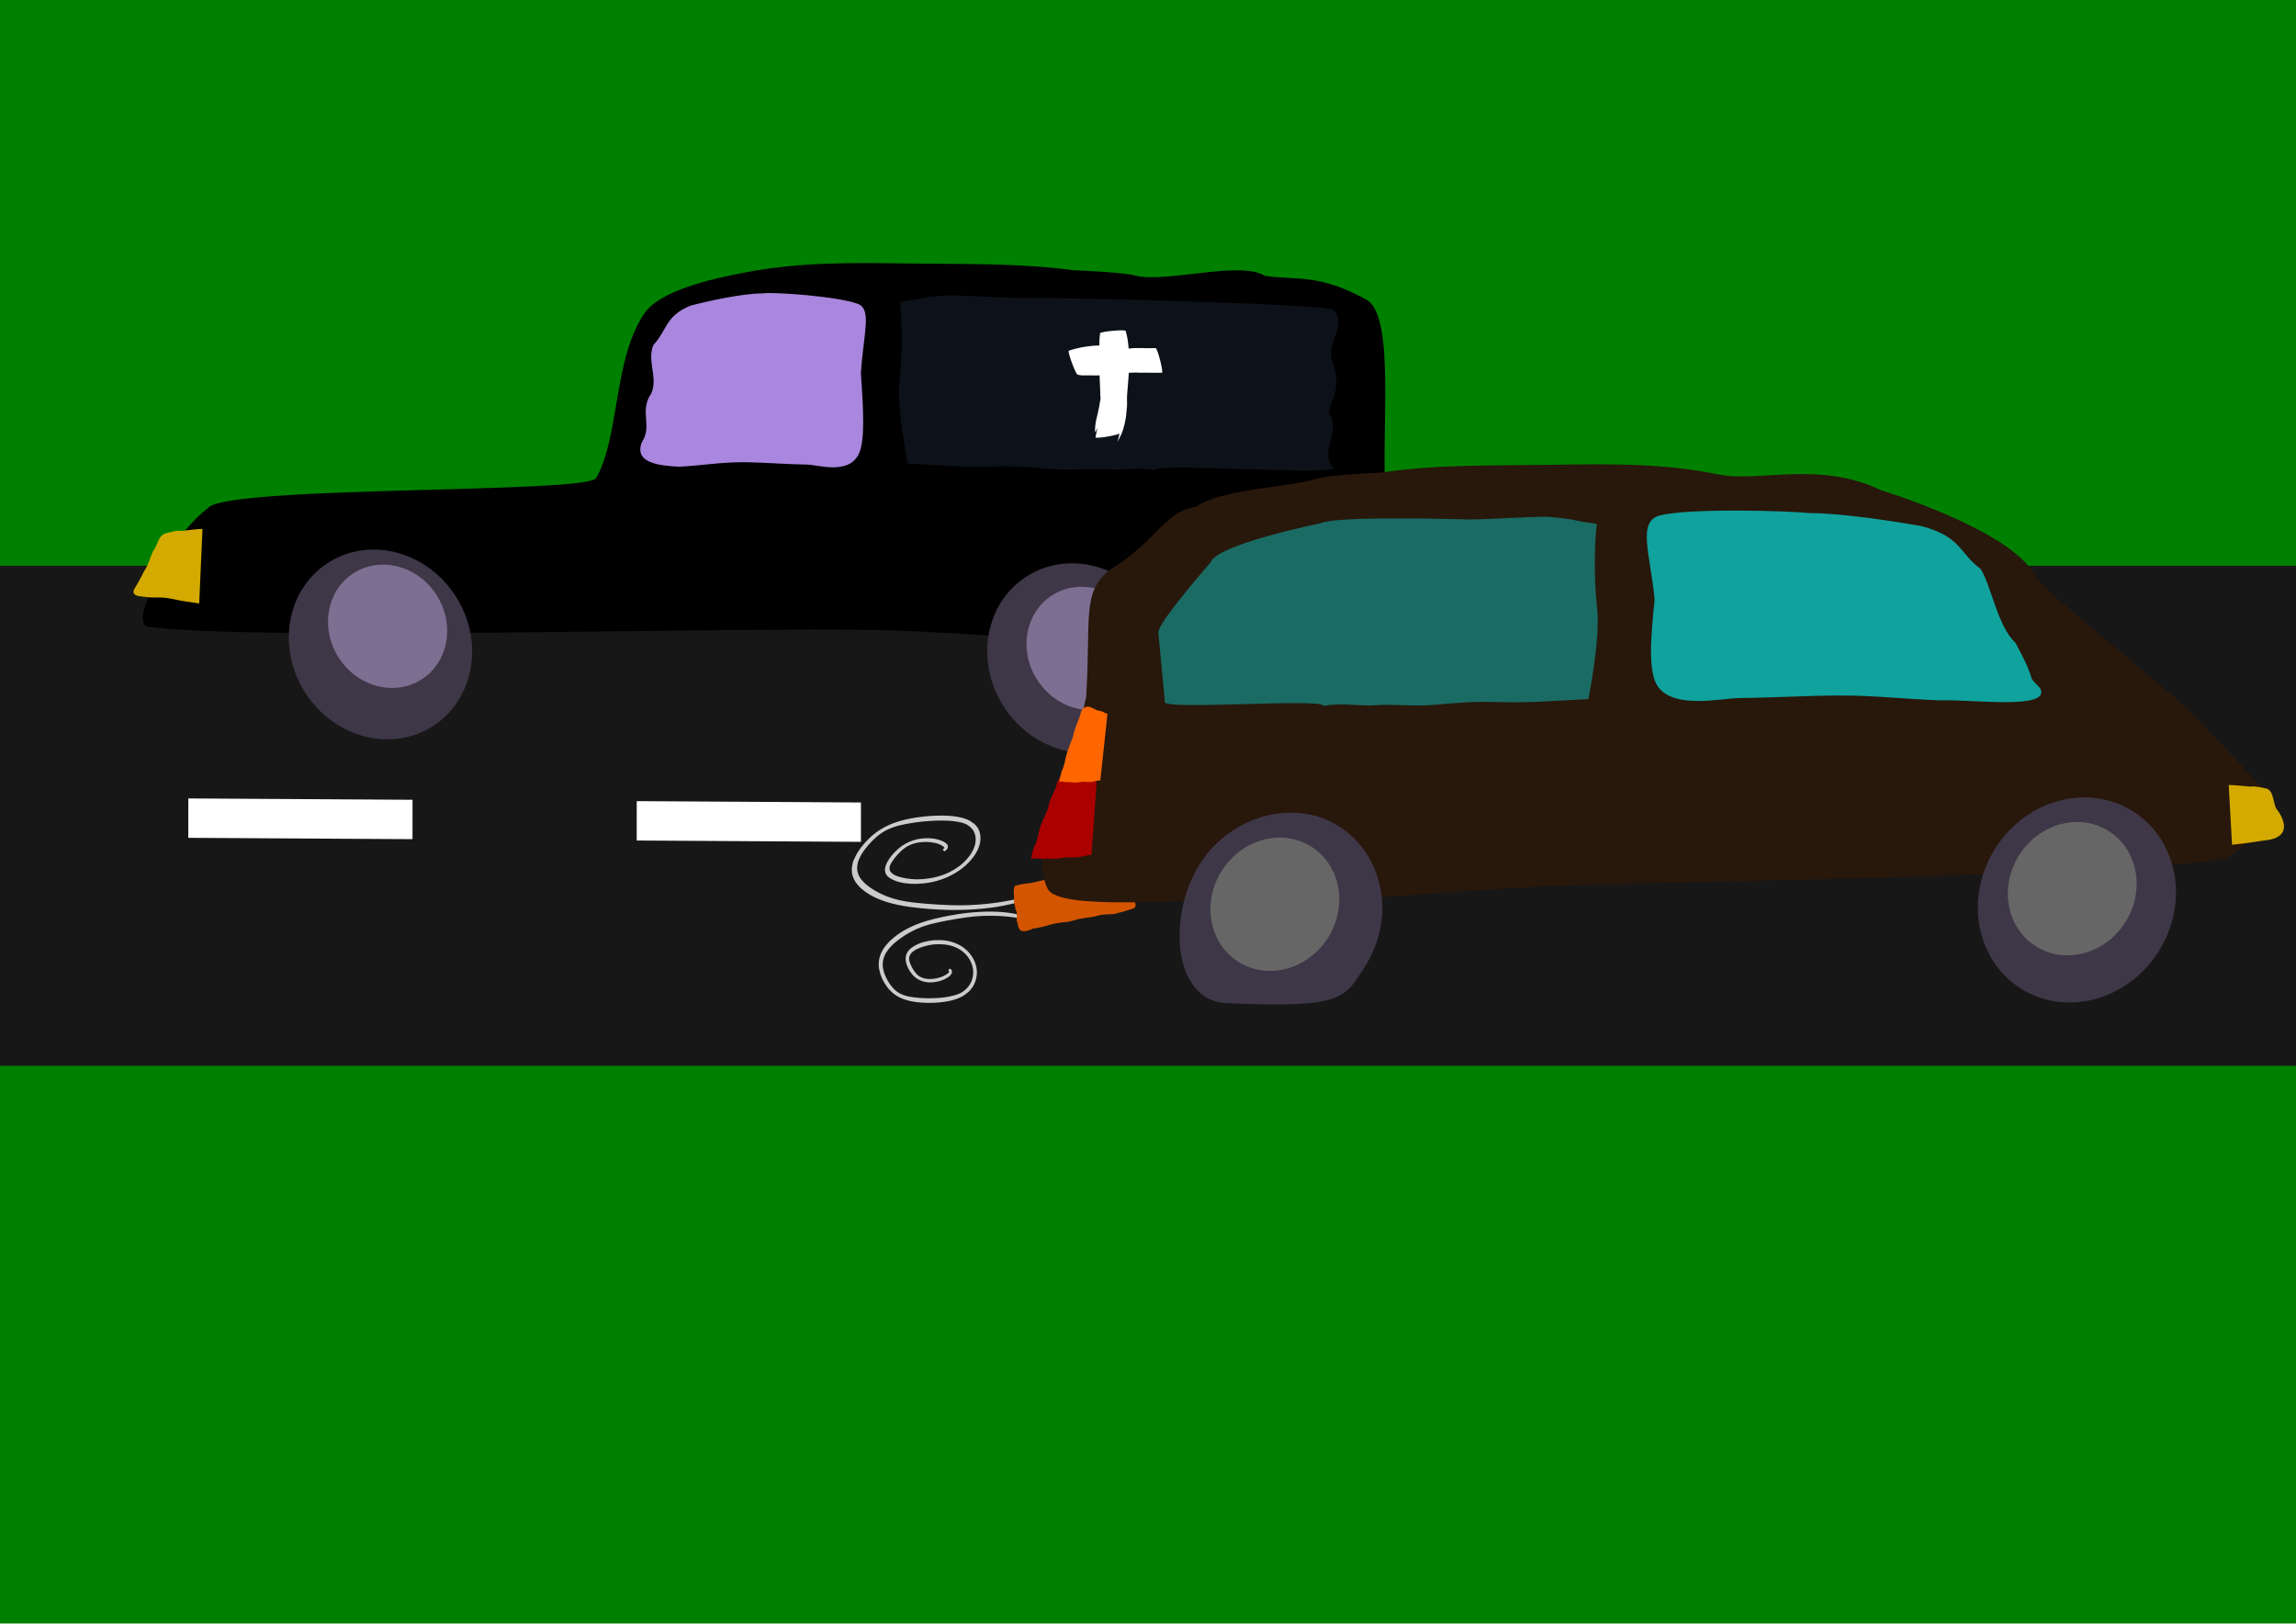 <?xml version="1.0" encoding="UTF-8" standalone="no"?>
<!-- Created with Inkscape (http://www.inkscape.org/) -->

<svg
   xmlns:osb="http://www.openswatchbook.org/uri/2009/osb"
   xmlns:dc="http://purl.org/dc/elements/1.1/"
   xmlns:cc="http://creativecommons.org/ns#"
   xmlns:rdf="http://www.w3.org/1999/02/22-rdf-syntax-ns#"
   xmlns:svg="http://www.w3.org/2000/svg"
   xmlns="http://www.w3.org/2000/svg"
   xmlns:sodipodi="http://sodipodi.sourceforge.net/DTD/sodipodi-0.dtd"
   xmlns:inkscape="http://www.inkscape.org/namespaces/inkscape"
   width="297mm"
   height="210mm"
   viewBox="0 0 1052.362 744.094"
   id="svg4330"
   version="1.1"
   inkscape:version="0.91 r13725"
   sodipodi:docname="Crooked road 2.svg">
  <defs
     id="defs4332">
    <marker
       inkscape:stockid="Arrow1Lstart"
       orient="auto"
       refY="0"
       refX="0"
       id="Arrow1Lstart"
       style="overflow:visible"
       inkscape:isstock="true">
      <path
         inkscape:connector-curvature="0"
         id="path5050"
         d="M 0,0 5,-5 -12.5,0 5,5 0,0 Z"
         style="fill:#ffff00;fill-opacity:1;fill-rule:evenodd;stroke:none;stroke-width:1pt;stroke-opacity:1"
         transform="matrix(0.8,0,0,0.8,10,0)" />
    </marker>
    <linearGradient
       osb:paint="solid"
       id="linearGradient4158">
      <stop
         id="stop4160"
         offset="0"
         style="stop-color:#ffff00;stop-opacity:1;" />
    </linearGradient>
    <inkscape:perspective
       id="perspective4136"
       inkscape:persp3d-origin="487.60118 : 337.04611 : 1"
       inkscape:vp_z="78.143637 : 168.38367 : 1"
       inkscape:vp_y="492.87823 : -891.24769 : 0"
       inkscape:vp_x="1058.3849 : 465.14937 : 1"
       sodipodi:type="inkscape:persp3d" />
    <inkscape:perspective
       id="perspective4337"
       inkscape:persp3d-origin="526.1811 : 248.03149 : 1"
       inkscape:vp_z="1052.3622 : 372.04724 : 1"
       inkscape:vp_y="0 : 1000 : 0"
       inkscape:vp_x="0 : 372.04724 : 1"
       sodipodi:type="inkscape:persp3d" />
    <inkscape:perspective
       id="perspective4337-4"
       inkscape:persp3d-origin="526.1811 : 248.03149 : 1"
       inkscape:vp_z="1052.3622 : 372.04724 : 1"
       inkscape:vp_y="0 : 1000 : 0"
       inkscape:vp_x="0 : 372.04724 : 1"
       sodipodi:type="inkscape:persp3d" />
    <inkscape:path-effect
       is_visible="true"
       id="path-effect4189"
       effect="spiro" />
    <inkscape:perspective
       id="perspective4337-5"
       inkscape:persp3d-origin="526.1811 : 248.03149 : 1"
       inkscape:vp_z="1052.3622 : 372.04724 : 1"
       inkscape:vp_y="0 : 1000 : 0"
       inkscape:vp_x="0 : 372.04724 : 1"
       sodipodi:type="inkscape:persp3d" />
    <marker
       inkscape:stockid="Arrow1Lstart"
       orient="auto"
       refY="0"
       refX="0"
       id="Arrow1Lstart-8"
       style="overflow:visible"
       inkscape:isstock="true">
      <path
         inkscape:connector-curvature="0"
         id="path5050-9"
         d="M 0,0 5,-5 -12.5,0 5,5 0,0 Z"
         style="fill:#ffff00;fill-opacity:1;fill-rule:evenodd;stroke:none;stroke-width:1pt;stroke-opacity:1"
         transform="matrix(0.8,0,0,0.8,10,0)" />
    </marker>
    <filter
       style="color-interpolation-filters:sRGB;"
       inkscape:label="Roughen"
       id="filter5245">
      <feTurbulence
         type="fractalNoise"
         numOctaves="1"
         seed="20"
         baseFrequency="0.027 0.053"
         result="turbulence"
         id="feTurbulence5247" />
      <feDisplacementMap
         in="SourceGraphic"
         in2="turbulence"
         scale="2.5"
         yChannelSelector="G"
         xChannelSelector="R"
         id="feDisplacementMap5249"
         result="fbSourceGraphic" />
      <feColorMatrix
         result="fbSourceGraphicAlpha"
         in="fbSourceGraphic"
         values="0 0 0 -1 0 0 0 0 -1 0 0 0 0 -1 0 0 0 0 1 0"
         id="feColorMatrix5257" />
      <feTurbulence
         id="feTurbulence5259"
         type="fractalNoise"
         numOctaves="1"
         seed="15"
         baseFrequency="0.027 0.053"
         result="turbulence"
         in="fbSourceGraphic" />
      <feDisplacementMap
         id="feDisplacementMap5261"
         in2="turbulence"
         in="fbSourceGraphic"
         scale="1.6"
         yChannelSelector="G"
         xChannelSelector="R"
         result="fbSourceGraphic" />
      <feColorMatrix
         result="fbSourceGraphicAlpha"
         in="fbSourceGraphic"
         values="0 0 0 -1 0 0 0 0 -1 0 0 0 0 -1 0 0 0 0 1 0"
         id="feColorMatrix5263" />
      <feTurbulence
         id="feTurbulence5265"
         type="fractalNoise"
         numOctaves="1"
         seed="15"
         baseFrequency="0.027 0.053"
         result="turbulence"
         in="fbSourceGraphic" />
      <feDisplacementMap
         id="feDisplacementMap5267"
         in2="turbulence"
         in="fbSourceGraphic"
         scale="1.6"
         yChannelSelector="G"
         xChannelSelector="R"
         result="fbSourceGraphic" />
      <feColorMatrix
         result="fbSourceGraphicAlpha"
         in="fbSourceGraphic"
         values="0 0 0 -1 0 0 0 0 -1 0 0 0 0 -1 0 0 0 0 1 0"
         id="feColorMatrix5269" />
      <feTurbulence
         id="feTurbulence5271"
         type="fractalNoise"
         numOctaves="1"
         seed="15"
         baseFrequency="0.027 0.053"
         result="turbulence"
         in="fbSourceGraphic" />
      <feDisplacementMap
         id="feDisplacementMap5273"
         in2="turbulence"
         in="fbSourceGraphic"
         scale="1.6"
         yChannelSelector="G"
         xChannelSelector="R" />
    </filter>
    <filter
       style="color-interpolation-filters:sRGB;"
       inkscape:label="Roughen"
       id="filter5251">
      <feTurbulence
         type="fractalNoise"
         numOctaves="1"
         seed="20"
         baseFrequency="0.027 0.053"
         result="turbulence"
         id="feTurbulence5253" />
      <feDisplacementMap
         in="SourceGraphic"
         in2="turbulence"
         scale="2.5"
         yChannelSelector="G"
         xChannelSelector="R"
         id="feDisplacementMap5255" />
    </filter>
    <filter
       style="color-interpolation-filters:sRGB;"
       inkscape:label="Roughen"
       id="filter5279">
      <feTurbulence
         type="fractalNoise"
         numOctaves="1"
         seed="12"
         baseFrequency="0.027 0.053"
         result="turbulence"
         id="feTurbulence5281" />
      <feDisplacementMap
         in="SourceGraphic"
         in2="turbulence"
         scale="1.6"
         yChannelSelector="G"
         xChannelSelector="R"
         id="feDisplacementMap5283" />
    </filter>
    <filter
       style="color-interpolation-filters:sRGB;"
       inkscape:label="Roughen"
       id="filter5301">
      <feTurbulence
         type="fractalNoise"
         numOctaves="1"
         seed="12"
         baseFrequency="0.027 0.053"
         result="turbulence"
         id="feTurbulence5303" />
      <feDisplacementMap
         in="SourceGraphic"
         in2="turbulence"
         scale="1.6"
         yChannelSelector="G"
         xChannelSelector="R"
         id="feDisplacementMap5305"
         result="fbSourceGraphic" />
      <feColorMatrix
         result="fbSourceGraphicAlpha"
         in="fbSourceGraphic"
         values="0 0 0 -1 0 0 0 0 -1 0 0 0 0 -1 0 0 0 0 1 0"
         id="feColorMatrix5307" />
      <feTurbulence
         id="feTurbulence5309"
         type="fractalNoise"
         numOctaves="1"
         seed="12"
         baseFrequency="0.027 0.053"
         result="turbulence"
         in="fbSourceGraphic" />
      <feDisplacementMap
         id="feDisplacementMap5311"
         in2="turbulence"
         in="fbSourceGraphic"
         scale="1.6"
         yChannelSelector="G"
         xChannelSelector="R"
         result="fbSourceGraphic" />
      <feColorMatrix
         result="fbSourceGraphicAlpha"
         in="fbSourceGraphic"
         values="0 0 0 -1 0 0 0 0 -1 0 0 0 0 -1 0 0 0 0 1 0"
         id="feColorMatrix5313" />
      <feTurbulence
         id="feTurbulence5315"
         type="fractalNoise"
         numOctaves="1"
         seed="12"
         baseFrequency="0.027 0.053"
         result="turbulence"
         in="fbSourceGraphic" />
      <feDisplacementMap
         id="feDisplacementMap5317"
         in2="turbulence"
         in="fbSourceGraphic"
         scale="1.6"
         yChannelSelector="G"
         xChannelSelector="R"
         result="fbSourceGraphic" />
      <feColorMatrix
         result="fbSourceGraphicAlpha"
         in="fbSourceGraphic"
         values="0 0 0 -1 0 0 0 0 -1 0 0 0 0 -1 0 0 0 0 1 0"
         id="feColorMatrix5319" />
      <feTurbulence
         id="feTurbulence5321"
         type="fractalNoise"
         numOctaves="1"
         seed="12"
         baseFrequency="0.027 0.053"
         result="turbulence"
         in="fbSourceGraphic" />
      <feDisplacementMap
         id="feDisplacementMap5323"
         in2="turbulence"
         in="fbSourceGraphic"
         scale="1.6"
         yChannelSelector="G"
         xChannelSelector="R"
         result="fbSourceGraphic" />
      <feColorMatrix
         result="fbSourceGraphicAlpha"
         in="fbSourceGraphic"
         values="0 0 0 -1 0 0 0 0 -1 0 0 0 0 -1 0 0 0 0 1 0"
         id="feColorMatrix5325" />
      <feTurbulence
         id="feTurbulence5327"
         type="fractalNoise"
         numOctaves="1"
         seed="12"
         baseFrequency="0.027 0.053"
         result="turbulence"
         in="fbSourceGraphic" />
      <feDisplacementMap
         id="feDisplacementMap5329"
         in2="turbulence"
         in="fbSourceGraphic"
         scale="1.6"
         yChannelSelector="G"
         xChannelSelector="R"
         result="fbSourceGraphic" />
      <feColorMatrix
         result="fbSourceGraphicAlpha"
         in="fbSourceGraphic"
         values="0 0 0 -1 0 0 0 0 -1 0 0 0 0 -1 0 0 0 0 1 0"
         id="feColorMatrix5331" />
      <feTurbulence
         id="feTurbulence5333"
         type="fractalNoise"
         numOctaves="1"
         seed="12"
         baseFrequency="0.027 0.053"
         result="turbulence"
         in="fbSourceGraphic" />
      <feDisplacementMap
         id="feDisplacementMap5335"
         in2="turbulence"
         in="fbSourceGraphic"
         scale="1.6"
         yChannelSelector="G"
         xChannelSelector="R"
         result="fbSourceGraphic" />
      <feColorMatrix
         result="fbSourceGraphicAlpha"
         in="fbSourceGraphic"
         values="0 0 0 -1 0 0 0 0 -1 0 0 0 0 -1 0 0 0 0 1 0"
         id="feColorMatrix5337" />
      <feTurbulence
         id="feTurbulence5339"
         type="fractalNoise"
         numOctaves="1"
         seed="18"
         baseFrequency="0.027 0.053"
         result="turbulence"
         in="fbSourceGraphic" />
      <feDisplacementMap
         id="feDisplacementMap5341"
         in2="turbulence"
         in="fbSourceGraphic"
         scale="2.2"
         yChannelSelector="G"
         xChannelSelector="R"
         result="fbSourceGraphic" />
      <feColorMatrix
         result="fbSourceGraphicAlpha"
         in="fbSourceGraphic"
         values="0 0 0 -1 0 0 0 0 -1 0 0 0 0 -1 0 0 0 0 1 0"
         id="feColorMatrix5343" />
      <feTurbulence
         id="feTurbulence5345"
         type="fractalNoise"
         numOctaves="1"
         seed="18"
         baseFrequency="0.027 0.053"
         result="turbulence"
         in="fbSourceGraphic" />
      <feDisplacementMap
         id="feDisplacementMap5347"
         in2="turbulence"
         in="fbSourceGraphic"
         scale="2.2"
         yChannelSelector="G"
         xChannelSelector="R" />
    </filter>
    <filter
       inkscape:collect="always"
       style="color-interpolation-filters:sRGB"
       id="filter4380-3"
       x="-0.019"
       width="1.039"
       y="-0.031"
       height="1.062">
      <feGaussianBlur
         inkscape:collect="always"
         stdDeviation="0.923"
         id="feGaussianBlur4382-1" />
    </filter>
    <filter
       inkscape:collect="always"
       style="color-interpolation-filters:sRGB"
       id="filter4372-9"
       x="-0.019"
       width="1.037"
       y="-0.034"
       height="1.068">
      <feGaussianBlur
         inkscape:collect="always"
         stdDeviation="1.042"
         id="feGaussianBlur4374-6" />
    </filter>
    <filter
       style="color-interpolation-filters:sRGB"
       inkscape:label="Roughen"
       id="filter4265-5">
      <feTurbulence
         type="fractalNoise"
         numOctaves="5"
         seed="1"
         baseFrequency="0.013 0.013"
         result="turbulence"
         id="feTurbulence4267-5" />
      <feDisplacementMap
         in="SourceGraphic"
         in2="turbulence"
         scale="6.6"
         yChannelSelector="G"
         xChannelSelector="R"
         id="feDisplacementMap4269-3"
         result="fbSourceGraphic" />
      <feColorMatrix
         result="fbSourceGraphicAlpha"
         in="fbSourceGraphic"
         values="0 0 0 -1 0 0 0 0 -1 0 0 0 0 -1 0 0 0 0 1 0"
         id="feColorMatrix4271-2" />
      <feTurbulence
         id="feTurbulence4273-3"
         type="fractalNoise"
         numOctaves="5"
         seed="1"
         baseFrequency="0.013 0.013"
         result="turbulence" />
      <feDisplacementMap
         id="feDisplacementMap4275-5"
         in2="turbulence"
         in="fbSourceGraphic"
         scale="8.4"
         yChannelSelector="G"
         xChannelSelector="R" />
    </filter>
    <filter
       style="color-interpolation-filters:sRGB"
       inkscape:label="Roughen"
       id="filter4293-4">
      <feTurbulence
         type="fractalNoise"
         numOctaves="5"
         seed="1"
         baseFrequency="0.013 0.013"
         result="turbulence"
         id="feTurbulence4295-5" />
      <feDisplacementMap
         in="SourceGraphic"
         in2="turbulence"
         scale="15.5"
         yChannelSelector="G"
         xChannelSelector="R"
         id="feDisplacementMap4297-3" />
    </filter>
    <filter
       style="color-interpolation-filters:sRGB"
       inkscape:label="Roughen"
       id="filter4307-8">
      <feTurbulence
         type="fractalNoise"
         numOctaves="5"
         seed="1"
         baseFrequency="0.013 0.013"
         result="turbulence"
         id="feTurbulence4309-8" />
      <feDisplacementMap
         in="SourceGraphic"
         in2="turbulence"
         scale="15.5"
         yChannelSelector="G"
         xChannelSelector="R"
         id="feDisplacementMap4311-7" />
    </filter>
    <filter
       style="color-interpolation-filters:sRGB"
       inkscape:label="Roughen"
       id="filter4313-4">
      <feTurbulence
         type="fractalNoise"
         numOctaves="5"
         seed="1"
         baseFrequency="0.013 0.013"
         result="turbulence"
         id="feTurbulence4315-9" />
      <feDisplacementMap
         in="SourceGraphic"
         in2="turbulence"
         scale="15.5"
         yChannelSelector="G"
         xChannelSelector="R"
         id="feDisplacementMap4317-3" />
    </filter>
    <filter
       style="color-interpolation-filters:sRGB"
       inkscape:label="Roughen"
       id="filter6094">
      <feTurbulence
         type="fractalNoise"
         numOctaves="5"
         seed="1"
         baseFrequency="0.013 0.013"
         result="turbulence"
         id="feTurbulence6096" />
      <feDisplacementMap
         in="SourceGraphic"
         in2="turbulence"
         scale="15.5"
         yChannelSelector="G"
         xChannelSelector="R"
         id="feDisplacementMap6098" />
    </filter>
    <filter
       id="filter4202"
       inkscape:label="Roughen"
       style="color-interpolation-filters:sRGB;">
      <feTurbulence
         id="feTurbulence4204"
         result="turbulence"
         baseFrequency="0.013 0.013"
         seed="1"
         numOctaves="5"
         type="fractalNoise" />
      <feDisplacementMap
         id="feDisplacementMap4206"
         xChannelSelector="R"
         yChannelSelector="G"
         scale="5.859"
         in2="turbulence"
         in="SourceGraphic" />
    </filter>
    <filter
       inkscape:collect="always"
       style="color-interpolation-filters:sRGB"
       id="filter4380-3-2"
       x="-0.019"
       width="1.039"
       y="-0.031"
       height="1.062">
      <feGaussianBlur
         inkscape:collect="always"
         stdDeviation="0.923"
         id="feGaussianBlur4382-1-8" />
    </filter>
    <filter
       inkscape:collect="always"
       style="color-interpolation-filters:sRGB"
       id="filter4372-9-7"
       x="-0.019"
       width="1.037"
       y="-0.034"
       height="1.068">
      <feGaussianBlur
         inkscape:collect="always"
         stdDeviation="1.042"
         id="feGaussianBlur4374-6-3" />
    </filter>
    <filter
       style="color-interpolation-filters:sRGB"
       inkscape:label="Roughen"
       id="filter4265-5-0">
      <feTurbulence
         type="fractalNoise"
         numOctaves="5"
         seed="1"
         baseFrequency="0.013 0.013"
         result="turbulence"
         id="feTurbulence4267-5-1" />
      <feDisplacementMap
         in="SourceGraphic"
         in2="turbulence"
         scale="6.6"
         yChannelSelector="G"
         xChannelSelector="R"
         id="feDisplacementMap4269-3-7"
         result="fbSourceGraphic" />
      <feColorMatrix
         result="fbSourceGraphicAlpha"
         in="fbSourceGraphic"
         values="0 0 0 -1 0 0 0 0 -1 0 0 0 0 -1 0 0 0 0 1 0"
         id="feColorMatrix4271-2-2" />
      <feTurbulence
         id="feTurbulence4273-3-0"
         type="fractalNoise"
         numOctaves="5"
         seed="1"
         baseFrequency="0.013 0.013"
         result="turbulence" />
      <feDisplacementMap
         id="feDisplacementMap4275-5-4"
         in2="turbulence"
         in="fbSourceGraphic"
         scale="8.4"
         yChannelSelector="G"
         xChannelSelector="R" />
    </filter>
    <filter
       style="color-interpolation-filters:sRGB"
       inkscape:label="Roughen"
       id="filter4293-4-1">
      <feTurbulence
         type="fractalNoise"
         numOctaves="5"
         seed="1"
         baseFrequency="0.013 0.013"
         result="turbulence"
         id="feTurbulence4295-5-8" />
      <feDisplacementMap
         in="SourceGraphic"
         in2="turbulence"
         scale="15.5"
         yChannelSelector="G"
         xChannelSelector="R"
         id="feDisplacementMap4297-3-7" />
    </filter>
    <filter
       style="color-interpolation-filters:sRGB"
       inkscape:label="Roughen"
       id="filter4307-8-1">
      <feTurbulence
         type="fractalNoise"
         numOctaves="5"
         seed="1"
         baseFrequency="0.013 0.013"
         result="turbulence"
         id="feTurbulence4309-8-0" />
      <feDisplacementMap
         in="SourceGraphic"
         in2="turbulence"
         scale="15.5"
         yChannelSelector="G"
         xChannelSelector="R"
         id="feDisplacementMap4311-7-8" />
    </filter>
    <filter
       style="color-interpolation-filters:sRGB"
       inkscape:label="Roughen"
       id="filter4313-4-4">
      <feTurbulence
         type="fractalNoise"
         numOctaves="5"
         seed="1"
         baseFrequency="0.013 0.013"
         result="turbulence"
         id="feTurbulence4315-9-6" />
      <feDisplacementMap
         in="SourceGraphic"
         in2="turbulence"
         scale="15.5"
         yChannelSelector="G"
         xChannelSelector="R"
         id="feDisplacementMap4317-3-1" />
    </filter>
    <filter
       style="color-interpolation-filters:sRGB"
       inkscape:label="Roughen"
       id="filter6094-9">
      <feTurbulence
         type="fractalNoise"
         numOctaves="5"
         seed="1"
         baseFrequency="0.013 0.013"
         result="turbulence"
         id="feTurbulence6096-7" />
      <feDisplacementMap
         in="SourceGraphic"
         in2="turbulence"
         scale="15.5"
         yChannelSelector="G"
         xChannelSelector="R"
         id="feDisplacementMap6098-0" />
    </filter>
    <filter
       id="filter4202-9"
       inkscape:label="Roughen"
       style="color-interpolation-filters:sRGB;">
      <feTurbulence
         id="feTurbulence4204-6"
         result="turbulence"
         baseFrequency="0.013 0.013"
         seed="1"
         numOctaves="5"
         type="fractalNoise" />
      <feDisplacementMap
         id="feDisplacementMap4206-8"
         xChannelSelector="R"
         yChannelSelector="G"
         scale="5.859"
         in2="turbulence"
         in="SourceGraphic" />
    </filter>
  </defs>
  <sodipodi:namedview
     id="base"
     pagecolor="#ffffff"
     bordercolor="#666666"
     borderopacity="1.0"
     inkscape:pageopacity="0.0"
     inkscape:pageshadow="2"
     inkscape:zoom="0.41682206"
     inkscape:cx="548.53823"
     inkscape:cy="97.100929"
     inkscape:document-units="px"
     inkscape:current-layer="g5275"
     showgrid="false"
     inkscape:window-width="1366"
     inkscape:window-height="705"
     inkscape:window-x="-8"
     inkscape:window-y="-8"
     inkscape:window-maximized="1"
     showguides="false">
    <inkscape:grid
       type="xygrid"
       id="grid3558" />
  </sodipodi:namedview>
  <g
     inkscape:label="Capa 1"
     inkscape:groupmode="layer"
     id="layer1"
     transform="translate(0,-308.268)">
    <flowRoot
       xml:space="preserve"
       id="flowRoot4188"
       style="font-style:normal;font-weight:normal;font-size:15px;line-height:125%;font-family:sans-serif;letter-spacing:0px;word-spacing:0px;fill:#00ff00;fill-opacity:1;stroke:none;stroke-width:1px;stroke-linecap:butt;stroke-linejoin:miter;stroke-opacity:1"
       transform="matrix(0.376,0,0,0.376,413.574,500.629)"><flowRegion
         id="flowRegion4190"><rect
           id="rect4192"
           width="134.423"
           height="18.136"
           x="419.699"
           y="610.738"
           style="fill:#00ff00" /></flowRegion><flowPara
         id="flowPara4194" /></flowRoot>    <path
       style="opacity:1;fill:#00ff00;fill-opacity:1;fill-rule:evenodd;stroke:#07ff00;stroke-width:0.697;stroke-miterlimit:4;stroke-dasharray:none;stroke-opacity:1"
       d=""
       id="path4150"
       inkscape:connector-curvature="0" />
    <path
       inkscape:connector-curvature="0"
       id="path7389"
       d=""
       style="opacity:1;fill:#00ff00;fill-opacity:1;fill-rule:evenodd;stroke:#07ff00;stroke-width:0.697;stroke-miterlimit:4;stroke-dasharray:none;stroke-opacity:1" />
    <path
       style="opacity:1;fill:#00ff00;fill-opacity:1;fill-rule:evenodd;stroke:#07ff00;stroke-width:0.658;stroke-miterlimit:4;stroke-dasharray:none;stroke-opacity:1"
       d=""
       id="path4150-1"
       inkscape:connector-curvature="0" />
    <g
       id="g5240"
       transform="matrix(0.835,0,0,2.938,-14.427,-1697.102)">
      <g
         id="g5275"
         transform="matrix(1.269,0,0,2.211,19.829,-1096.373)">
        <rect
           style="opacity:1;fill:#008000;fill-opacity:1;stroke:none;stroke-width:7.87;stroke-miterlimit:4;stroke-dasharray:188.875, 188.875;stroke-dashoffset:0;stroke-opacity:1;filter:url(#filter5301)"
           id="rect5299"
           width="1583.06"
           height="154.742"
           x="-300.954"
           y="795.299"
           ry="0.009" />
        <g
           id="g5295"
           transform="matrix(1.347,0,0,0.926,-190.835,68.669)">
          <path
             inkscape:connector-curvature="0"
             style="fill:#171717;fill-opacity:1;stroke:none;stroke-width:1.898;stroke-miterlimit:4;stroke-dasharray:none;stroke-opacity:1;filter:url(#filter5251)"
             d="m -83.892,837.828 1181.881,0 c 0.031,0 0.056,0.025 0.056,0.056 l 0,37.984 c 0,0.031 -0.025,0.056 -0.056,0.056 l -1181.881,0 c -0.031,0 -0.056,-0.025 -0.056,-0.056 l 0,-37.984 c 0,-0.031 0.025,-0.056 0.056,-0.056 z"
             id="rect8381" />
          <path
             inkscape:connector-curvature="0"
             id="path8383"
             d="m -87.348,858.148 72,0.102 0.004,-3 -72,-0.102 z m 143.998,0.203 72,0.102 0.006,-3 -72,-0.102 z m 144,0.203 72,0.102 0.006,-3 -72,-0.102 z m 144,0.205 72,0.102 0.004,-3 -72,-0.102 z m 144,0.203 72,0.102 0.004,-3 -72,-0.102 z m 144,0.203 72,0.102 0.004,-3 -72,-0.102 z m 144,0.203 72,0.104 0.004,-3 -72,-0.104 z m 144,0.205 72,0.102 0.004,-3 -72,-0.102 z m 144,0.203 58.861,0.084 0,-3 -58.861,-0.084 z"
             style="color:#000000;font-style:normal;font-variant:normal;font-weight:normal;font-stretch:normal;font-size:medium;line-height:normal;font-family:sans-serif;text-indent:0;text-align:start;text-decoration:none;text-decoration-line:none;text-decoration-style:solid;text-decoration-color:#000000;letter-spacing:normal;word-spacing:normal;text-transform:none;direction:ltr;block-progression:tb;writing-mode:lr-tb;baseline-shift:baseline;text-anchor:start;white-space:normal;clip-rule:nonzero;display:inline;overflow:visible;visibility:visible;opacity:1;isolation:auto;mix-blend-mode:normal;color-interpolation:sRGB;color-interpolation-filters:linearRGB;solid-color:#000000;solid-opacity:1;fill:#ffffff;fill-opacity:1;fill-rule:evenodd;stroke:none;stroke-width:3;stroke-linecap:butt;stroke-linejoin:miter;stroke-miterlimit:4;stroke-dasharray:72, 72;stroke-dashoffset:0;stroke-opacity:1;filter:url(#filter5279);color-rendering:auto;image-rendering:auto;shape-rendering:auto;text-rendering:auto;enable-background:accumulate" />
        </g>
        <g
           transform="matrix(0.607,0,0,0.099,832.562,847.507)"
           id="layer1-7"
           inkscape:label="Layer 1">
          <g
             transform="matrix(0.849,0,0,0.849,-1094.778,-386.938)"
             id="g4360">
            <path
               style="opacity:1;fill:#cccccc;fill-opacity:1;fill-rule:nonzero;stroke:none;stroke-width:0.25;stroke-linecap:round;stroke-linejoin:round;stroke-miterlimit:4;stroke-dasharray:none;stroke-opacity:1;filter:url(#filter4380-3)"
               id="path4356-7"
               d="m 860.536,498.803 c 4.169,-1.374 8.483,-2.265 12.829,-2.849 1.409,-0.189 2.826,-0.321 4.238,-0.482 6.045,-0.525 12.134,-0.516 18.191,-0.205 3.806,0.195 6.106,0.456 9.934,0.818 8.576,1.022 17.101,2.566 25.483,4.654 1.537,0.383 3.064,0.81 4.595,1.216 9.152,2.663 18.031,6.482 25.597,12.377 1.511,1.177 2.887,2.518 4.331,3.777 1.175,1.339 2.457,2.592 3.526,4.018 2.87,3.829 4.657,8.003 4.895,12.815 0.175,3.543 -0.354,4.801 -1.129,8.193 -0.501,1.319 -0.921,2.672 -1.504,3.957 -2.009,4.425 -5.125,8.666 -8.944,11.705 -0.856,0.681 -1.799,1.245 -2.699,1.868 -1.104,0.564 -2.171,1.209 -3.313,1.692 -6.164,2.607 -13.532,3.443 -20.162,3.581 -1.956,0.041 -3.913,-0.058 -5.869,-0.087 -6.583,-0.421 -13.296,-1.255 -19.358,-4.036 -3.468,-1.591 -3.837,-2.168 -6.931,-4.551 -0.784,-0.897 -1.65,-1.728 -2.353,-2.69 -2.65,-3.626 -4.027,-8.194 -3.97,-12.675 0.014,-1.09 0.209,-2.17 0.313,-3.255 0.263,-1.029 0.455,-2.079 0.788,-3.087 0.949,-2.871 2.506,-5.591 4.418,-7.927 1.72,-2.101 2.373,-2.501 4.444,-4.278 4.136,-3.113 8.967,-5.005 14.081,-5.767 4.015,-0.598 5.328,-0.398 9.4,-0.318 4.947,0.483 9.889,1.57 14.288,3.981 2.552,1.398 4.572,2.715 6.134,5.166 0.547,0.859 0.811,1.869 1.217,2.804 0.082,0.987 0.298,1.971 0.245,2.96 -0.22,4.087 -2.557,8.617 -5.151,11.703 -0.568,0.676 -1.234,1.264 -1.85,1.895 -2.418,2.059 -5.278,3.392 -8.408,3.943 -2.381,0.419 -3.114,0.297 -5.543,0.272 -4.644,-0.422 -9.231,-1.822 -12.956,-4.718 -0.441,-0.343 -0.785,-0.793 -1.178,-1.19 -0.741,-1.017 -1.178,-2.048 -0.682,-3.289 0.299,-0.747 0.69,-1.014 1.242,-1.542 0.107,-0.106 1.613,1.411 1.505,1.517 l 0,0 c -0.126,0.101 -0.853,0.629 -0.847,0.858 0.012,0.448 0.46,0.787 0.705,1.069 0.367,0.283 0.723,0.582 1.102,0.848 3.147,2.205 6.94,3.279 10.711,3.743 0.864,0.04 1.728,0.125 2.593,0.119 2.851,-0.02 5.76,-0.546 8.179,-2.139 0.558,-0.368 1.047,-0.83 1.571,-1.245 0.523,-0.574 1.087,-1.114 1.568,-1.723 1.11,-1.408 2.259,-3.292 3.031,-4.894 0.692,-1.437 1.573,-3.62 1.719,-5.267 0.064,-0.723 -0.117,-1.446 -0.175,-2.169 -0.345,-0.695 -0.572,-1.463 -1.036,-2.085 -1,-1.343 -2.773,-2.695 -4.26,-3.447 -4.14,-2.092 -8.688,-3.242 -13.257,-3.885 -1.507,-0.068 -3.012,-0.21 -4.52,-0.203 -5.134,0.022 -10.329,0.952 -14.885,3.406 -0.907,0.488 -1.741,1.102 -2.612,1.653 -1.893,1.549 -2.552,1.933 -4.107,3.805 -1.733,2.087 -3.141,4.575 -3.989,7.154 -0.293,0.893 -0.458,1.824 -0.686,2.736 -0.088,0.953 -0.257,1.902 -0.264,2.859 -0.029,3.965 1.225,7.978 3.645,11.134 0.639,0.833 1.419,1.548 2.128,2.322 2.077,1.696 2.307,2.074 5.039,3.301 1.171,0.526 2.392,0.938 3.623,1.3 4.799,1.41 9.797,1.925 14.77,2.221 1.892,0.043 3.784,0.139 5.676,0.128 3.657,-0.021 7.363,-0.237 10.993,-0.701 3.128,-0.399 5.453,-0.799 8.377,-1.86 1.055,-0.383 2.052,-0.913 3.077,-1.37 0.811,-0.551 1.668,-1.04 2.434,-1.652 3.497,-2.792 6.22,-6.879 8.096,-10.896 0.543,-1.163 0.952,-2.384 1.428,-3.576 0.673,-2.977 1.154,-4.12 0.956,-7.219 -0.274,-4.284 -2.06,-7.893 -4.738,-11.191 -1.047,-1.29 -2.282,-2.416 -3.423,-3.624 -1.408,-1.159 -2.765,-2.382 -4.224,-3.476 -6.904,-5.175 -14.679,-9.162 -22.983,-11.519 -1.502,-0.392 -2.997,-0.811 -4.506,-1.176 -3.06,-0.739 -6.511,-1.43 -9.595,-2.024 -5.158,-0.993 -10.338,-1.87 -15.547,-2.549 -1.686,-0.201 -3.367,-0.436 -5.057,-0.604 -7.487,-0.746 -15.037,-0.854 -22.544,-0.371 -3.586,0.315 -4.532,0.364 -8.037,0.802 -2.665,0.333 -5.301,0.807 -7.953,1.218 -0.397,0.062 -0.796,0.113 -1.194,0.17 -0.138,0.048 -0.818,-1.897 -0.681,-1.945 z"
               inkscape:connector-curvature="0" />
            <path
               inkscape:connector-curvature="0"
               d="m 859.937,485.905 c 5.678,1.948 11.41,3.387 17.1,4.496 1.845,0.359 3.683,0.657 5.525,0.986 7.836,1.229 15.582,1.881 23.206,2.202 4.79,0.202 7.647,0.168 12.42,0.19 10.637,-0.179 21.066,-0.931 31.167,-2.291 1.853,-0.249 3.679,-0.548 5.518,-0.823 10.924,-1.901 21.187,-5.091 29.215,-10.681 1.603,-1.117 2.991,-2.426 4.486,-3.638 1.132,-1.329 2.424,-2.553 3.397,-3.988 2.614,-3.853 3.755,-8.201 2.751,-13.41 -0.739,-3.835 -1.754,-5.262 -3.661,-9.036 -0.996,-1.49 -1.897,-3.008 -2.988,-4.469 -3.758,-5.033 -8.874,-9.986 -14.559,-13.707 -1.275,-0.834 -2.628,-1.551 -3.942,-2.326 -1.558,-0.734 -3.091,-1.552 -4.675,-2.201 -8.552,-3.507 -18.155,-5.218 -26.63,-6.089 -2.501,-0.257 -4.964,-0.362 -7.446,-0.544 -8.263,-0.258 -16.58,-0.081 -23.539,2.285 -3.982,1.354 -4.295,1.942 -7.585,4.198 -0.755,0.89 -1.631,1.701 -2.264,2.671 -2.388,3.657 -2.901,8.477 -1.612,13.358 0.313,1.187 0.855,2.384 1.282,3.576 0.614,1.148 1.143,2.311 1.841,3.445 1.987,3.227 4.707,6.355 7.775,9.105 2.759,2.473 3.699,2.979 6.816,5.137 6.109,3.837 12.77,6.421 19.485,7.807 5.272,1.088 6.889,1.013 12.049,1.369 6.165,0.013 12.158,-0.632 17.103,-2.776 2.868,-1.244 5.081,-2.457 6.403,-4.954 0.464,-0.875 0.525,-1.945 0.788,-2.918 -0.164,-1.064 -0.156,-2.112 -0.492,-3.193 -1.389,-4.47 -5.592,-9.653 -9.732,-13.293 -0.906,-0.797 -1.913,-1.509 -2.869,-2.263 -3.636,-2.503 -7.638,-4.265 -11.771,-5.204 -3.144,-0.714 -4.043,-0.662 -7.128,-0.899 -5.795,-0.046 -11.253,0.978 -15.208,3.723 -0.468,0.325 -0.784,0.777 -1.176,1.166 -0.667,1.025 -0.943,2.1 0.025,3.504 0.583,0.845 1.154,1.179 1.999,1.812 0.165,0.128 1.669,-1.36 1.504,-1.487 l 0,0 c -0.187,-0.123 -1.256,-0.777 -1.31,-1.026 -0.106,-0.487 0.371,-0.806 0.608,-1.086 0.391,-0.267 0.762,-0.554 1.173,-0.802 3.407,-2.056 7.942,-2.813 12.615,-2.907 1.089,0.051 2.165,0.052 3.268,0.152 3.634,0.332 7.479,1.22 10.99,3.217 0.81,0.461 1.558,1.017 2.337,1.526 0.821,0.682 1.686,1.33 2.463,2.046 1.795,1.652 3.769,3.828 5.185,5.654 1.271,1.638 2.985,4.11 3.617,5.918 0.278,0.793 0.244,1.561 0.366,2.341 -0.251,0.719 -0.331,1.529 -0.752,2.156 -0.908,1.353 -2.798,2.631 -4.486,3.287 -4.701,1.826 -10.176,2.583 -15.817,2.785 -1.899,-0.09 -3.776,-0.1 -5.697,-0.271 -6.539,-0.583 -13.403,-2.16 -19.867,-5.324 -1.287,-0.63 -2.515,-1.388 -3.772,-2.082 -2.829,-1.891 -3.772,-2.38 -6.259,-4.586 -2.772,-2.459 -5.239,-5.319 -7.018,-8.218 -0.616,-1.004 -1.077,-2.034 -1.616,-3.051 -0.371,-1.047 -0.844,-2.098 -1.112,-3.14 -1.113,-4.317 -0.606,-8.546 1.617,-11.717 0.587,-0.837 1.386,-1.53 2.078,-2.295 2.183,-1.619 2.373,-2.006 5.516,-3.043 1.347,-0.445 2.79,-0.761 4.258,-1.02 5.725,-1.011 11.946,-1.028 18.194,-0.81 2.396,0.16 4.778,0.261 7.189,0.479 4.659,0.421 9.435,1.059 14.18,1.958 4.09,0.775 7.156,1.463 11.165,2.934 1.447,0.531 2.859,1.217 4.288,1.825 1.182,0.687 2.405,1.313 3.546,2.062 5.208,3.418 9.783,8.161 13.261,12.736 1.007,1.325 1.859,2.698 2.788,4.046 1.665,3.313 2.587,4.608 3.176,7.958 0.814,4.631 -0.48,8.363 -2.992,11.66 -0.983,1.29 -2.248,2.38 -3.372,3.571 -1.477,1.107 -2.872,2.291 -4.432,3.322 -7.381,4.879 -16.194,8.371 -26.122,10.033 -1.805,0.263 -3.594,0.556 -5.416,0.789 -3.693,0.472 -7.897,0.848 -11.661,1.158 -6.294,0.519 -12.648,0.909 -19.093,1.082 -2.09,0.036 -4.167,0.108 -6.271,0.107 -9.326,-0.003 -18.904,-0.707 -28.589,-2.049 -4.649,-0.733 -5.866,-0.889 -10.446,-1.746 -3.482,-0.652 -6.965,-1.454 -10.452,-2.191 -0.522,-0.11 -1.044,-0.21 -1.566,-0.315 -0.188,-0.067 -0.526,1.975 -0.338,2.043 z"
               id="path4358-0"
               style="opacity:1;fill:#cccccc;fill-opacity:1;fill-rule:nonzero;stroke:none;stroke-width:1.5;stroke-linecap:round;stroke-linejoin:round;stroke-miterlimit:4;stroke-dasharray:none;stroke-opacity:1;filter:url(#filter4372-9)" />
          </g>
          <path
             style="fill:#4400aa;fill-opacity:1;fill-rule:evenodd;stroke:none;stroke-width:1px;stroke-linecap:butt;stroke-linejoin:miter;stroke-opacity:1"
             d="m -361.247,45.786 c 2.082,-1.747 1.403,-4.341 2.538,-6.288 0.106,-2.226 -0.694,-5.282 0.715,-7.478 0.252,-2.221 1.378,-4.513 1.051,-7.075 -0.118,-2.833 0.795,-5.706 -0.551,-8.611 -2.218,-0.373 -4.821,-1.367 -8.045,-1.529 -3.4,-0.121 -7.33,-1.597 -10.975,-2.205 -3.679,-0.904 -7.194,-2.281 -10.09,-2.322 -3.521,-1.401 -7.126,-1.78 -10.751,-3.251 -4.498,-1.28 -9.08,-0.893 -13.444,-2.332 -4.036,-1.236 -8.366,-2.388 -12.367,-3.097 -3.722,-1.095 -7.146,0.313 -6.056,3.071 -1.159,1.499 -3.897,2.802 -3.61,5.536 -0.234,2.509 -1.249,4.819 -2.296,7.041 0.287,2.854 -0.561,5.5 -0.367,8.337 -1.573,1.715 -3.355,5.475 1.753,6.234 3.568,1.48 7.366,2.131 11.166,3.199 3.384,0.204 6.314,0 10.33,0.987 3.477,1.158 7.065,1.178 10.618,1.937 3.716,0.34 6.764,2.164 10.447,2.306 4.426,0.372 8.664,1.048 12.999,2.542 2.833,0.686 6.278,1.534 8.879,1.81 2.641,1.473 6.448,2.25 8.056,1.187 z m -15.851,-2.854 -0.031,0.133 z m -46.693,-8.239 c -0.84,-0.244 0.059,0.539 0,0 z m -2.148,-0.696 c -0.217,0.196 0.285,-6.02e-4 0,0 z m -7.2e-4,0.116 c -0.275,0.594 0.539,-0.102 0,0 z m -0.019,0.012 -6e-4,0.116 z m 0,0.12 c 0.101,0.277 0.058,0.16 0,0 z m -0.036,-0.106 0,-0.018 z m 0,-0.018 0,-0.093 z m -0.47,-0.066 c 0.366,0.293 0.262,-0.231 0,0 z m -5.872,-1.765 c 0.072,0.181 0.485,-0.073 0,0 z m 0.212,0.049 c 0.237,0.093 0.353,-0.237 0,0 z m -0.843,-0.41 c 0.025,-0.196 -0.274,0.107 0,0 z m -2.814,-5.981 c 0.118,-0.133 -0.339,0 0,0 z m 0.379,-1.342 c -0.24,-0.026 0.178,0.194 0,0 z m -0.075,0.016 c -0.273,-0.584 -0.487,0.209 0,0 z m -0.037,-0.463 c -0.355,-0.44 0.029,0.291 0,0 z m 6.212,-19.228 c 0.251,-0.544 -1.163,-0.075 0,0 z m 0.07,-0.667 c -0.163,-0.329 -0.514,0.166 0,0 z m 0.093,-0.154 -0.022,-0.043 z m 20.107,1.142 c 0.117,0.434 0.503,-0.218 0,0 z m 47.854,10.35 c 0.14,-0.261 -0.199,-0.018 0,0 z m -0.031,-0.105 -0.099,-0.151 z m 0.013,-0.026 c 0.399,0.575 0.394,-0.308 0,0 z m 0.927,0.156 c 0.04,0.687 0.862,-0.471 0,0 z m 0.382,0.145 c -0.586,0.226 0.486,-0.081 0,0 z m 1.069,0.192 c 0.169,-0.035 -0.355,-0.143 0,0 z m -1.27,28.373 c 0.037,0.146 0.299,-0.025 0,0 z m 0.06,0.076 -0.064,-3.61e-4 z m -5.231,-0.448 c -0.847,-0.206 0.962,-0.713 0,0 z m 0.904,-1.243 -0.119,-0.042 z m -0.159,-0.025 c -0.352,0.076 0.051,-0.173 0,0 z m 0.022,-0.029 c -0.245,-0.053 0.208,-0.145 0,0 z m -0.374,0.191 c -0.259,-0.488 0.382,-0.261 0,0 z m 0.116,-0.107 c 0.805,-0.715 -0.571,0.196 0,0 z m 0.146,-0.762 c -1.693,-0.164 -2.193,-0.462 0,0 z m 6.72,-25.649 c -0.192,0.477 -0.558,-0.563 0,0 z m -36.293,23.163 c -0.416,-0.067 0.084,-0.131 0,0 z m -29.775,-4.952 c -0.252,0.133 -0.094,-0.28 0,0 z"
             id="path4321-6"
             inkscape:connector-curvature="0"
             sodipodi:nodetypes="cccccccccccccccccccccccccccccccccccccccccccccccccccccccccccccccccccccccccccccccccccccccccccccccccccccccccccc" />
          <path
             transform="matrix(0.849,0,0,0.849,-1145.332,-386.938)"
             sodipodi:nodetypes="ssssssccsssssssss"
             inkscape:connector-curvature="0"
             id="path4170-0"
             d="m 229.857,346.396 c 19.875,-33.759 14.297,-100.202 40.765,-138.47 12.987,-18.778 54.845,-28.673 86.378,-34.546 45.704,-8.513 89.265,-7.793 135.75,-7.143 45.137,0.631 92.795,-0.443 137.523,5.654 0,0 41.688,1.537 52.267,4.462 24.17,6.682 88.406,-12.833 108.65,0.222 26.769,3.977 46.033,-2.184 86.523,20.756 22.769,16.224 10.995,107.487 14.942,164.616 0,0 -5.63,43.641 0.695,51.135 14.6,17.301 15.259,50.186 7.496,63.869 -9.076,15.997 -109.135,7.402 -139.301,8.485 -97.868,3.512 -195.167,-8.912 -293.066,-11.429 -114.257,-2.938 -526.026,9.189 -614.306,-2.77 -13.995,-1.896 6.568,-40.545 15.714,-58.571 7.739,-15.254 21.734,-31.439 35.173,-42.02 22.768,-17.927 317.173,-11.301 324.796,-24.25 z"
             style="fill:#000000;fill-opacity:1;fill-rule:evenodd;stroke:none;stroke-width:1px;stroke-linecap:butt;stroke-linejoin:miter;stroke-opacity:1;filter:url(#filter4265-5)" />
          <ellipse
             transform="matrix(0.715,-0.458,0.458,0.715,-1436.611,-398.831)"
             ry="81.429"
             rx="75"
             cy="632.406"
             cx="60.398"
             id="path4289-2"
             style="opacity:1;fill:#3e3748;fill-opacity:1;fill-rule:nonzero;stroke:none;stroke-width:0.3;stroke-linecap:round;stroke-linejoin:round;stroke-miterlimit:4;stroke-dasharray:none;stroke-opacity:1;filter:url(#filter4293-4)" />
          <ellipse
             style="opacity:1;fill:#3e3748;fill-opacity:1;fill-rule:nonzero;stroke:none;stroke-width:0.3;stroke-linecap:round;stroke-linejoin:round;stroke-miterlimit:4;stroke-dasharray:none;stroke-opacity:1;filter:url(#filter4307-8)"
             id="ellipse4291-3"
             cx="285.668"
             cy="797.177"
             rx="75"
             ry="81.429"
             transform="matrix(0.715,-0.458,0.458,0.715,-1175.426,-403.684)" />
          <ellipse
             transform="matrix(0.715,-0.458,0.458,0.715,-1226.65,-617.301)"
             ry="52.935"
             rx="48.756"
             cy="706.086"
             cx="-273.344"
             id="ellipse4305-9"
             style="opacity:1;fill:#7c6f91;fill-opacity:1;fill-rule:nonzero;stroke:none;stroke-width:0.3;stroke-linecap:round;stroke-linejoin:round;stroke-miterlimit:4;stroke-dasharray:none;stroke-opacity:1;filter:url(#filter4313-4)" />
          <ellipse
             style="opacity:1;fill:#7c6f91;fill-opacity:1;fill-rule:nonzero;stroke:none;stroke-width:0.3;stroke-linecap:round;stroke-linejoin:round;stroke-miterlimit:4;stroke-dasharray:none;stroke-opacity:1;filter:url(#filter4313-4)"
             id="ellipse4319-8"
             cx="-273.344"
             cy="706.086"
             rx="48.756"
             ry="52.935"
             transform="matrix(0.715,-0.458,0.458,0.715,-728.874,-601.516)" />
          <path
             inkscape:connector-curvature="0"
             id="path4336-2"
             d="m -1230.614,-56.679 c -5.042,0.196 -10.102,0.915 -15.066,1.456 -3.942,-0.535 -7.762,0.917 -11.525,1.787 -5.435,2.228 -5.309,8.775 -8.706,12.729 -2.085,4.664 -3.263,9.712 -6.184,13.953 -2.292,4.492 -4.581,8.932 -7.301,13.199 -2.341,5.685 6.337,4.808 10.329,5.66 4.621,0.288 8.4,-0.188 12.971,0.439 3.966,0.545 8.824,1.814 12.84,2.422 3.464,0.524 7.704,0.998 10.299,1.53"
             style="opacity:1;fill:#d4aa00;fill-opacity:1;fill-rule:nonzero;stroke:none;stroke-width:8;stroke-linecap:butt;stroke-linejoin:round;stroke-miterlimit:4;stroke-dasharray:none;stroke-dashoffset:0" />
          <path
             inkscape:connector-curvature="0"
             id="path4325-5"
             d="m -410.004,-2.04 c 6.174,0.594 6.979,1.916 12.653,1.65 3.238,-0.152 6.058,0.199 9.378,0.773 3.435,0.522 7.035,-0.237 9.38,0.114 2.582,0.387 5.334,-0.822 8.299,0.214 -0.034,-2.286 -1.075,-5.798 -2.026,-8.415 -2.515,-4.159 -2.323,-8.53 -4.134,-13.484 -0.917,-2.508 -3.132,-7.218 -4.578,-10.606 -0.918,-5.025 -3.063,-9.646 -5.295,-14.205 -1.121,-3.259 -1.154,-6.61 -5.048,-7.934 -0.882,-0.391 -1.849,-0.569 -2.81,-0.577 l 0,0 c -4.022,-0.073 -7.464,2.562 -11.469,2.539 -5.28,0.822 -2.559,0.708 -7.758,1.98"
             style="opacity:1;fill:#aa0000;fill-opacity:1;fill-rule:nonzero;stroke:none;stroke-width:8;stroke-linecap:butt;stroke-linejoin:round;stroke-miterlimit:4;stroke-dasharray:none;stroke-dashoffset:0" />
          <path
             sodipodi:nodetypes="ccccccssscsc"
             inkscape:connector-curvature="0"
             id="path4332-4"
             d="m -831.734,-224.46 c -13.982,-0.009 -38.449,5.357 -51.149,8.726 -17.888,7.242 -16.488,17.313 -26.464,28.104 -5.074,12.097 5.065,25.891 -3.121,37.23 -5.876,11.743 2.337,20.785 -5.136,32.119 -5.486,14.679 12.321,16.535 26.63,17.301 16.233,-0.82 29.175,-3.231 45.393,-3.203 14.071,0.024 31.593,1.526 45.867,1.689 7.513,0.086 29.047,7.485 36.61,-7.207 4.832,-9.386 3.462,-32.398 1.664,-57.706 1.921,-29.574 8.06,-45.766 -2.318,-49.695 -13.669,-5.176 -60.431,-8.67 -67.976,-7.358 z"
             style="opacity:1;fill:#aa87de;fill-opacity:1;fill-rule:nonzero;stroke:none;stroke-width:8;stroke-linecap:butt;stroke-linejoin:round;stroke-miterlimit:4;stroke-dasharray:none;stroke-dashoffset:0" />
          <path
             transform="matrix(0.849,0,0,0.777,-1145.332,-373.31)"
             sodipodi:nodetypes="cscsccscccccsc"
             inkscape:connector-curvature="0"
             id="path4328-9"
             d="m 491.545,347.654 c 30.634,1.806 44.988,3.324 73.141,2.515 16.065,-0.462 30.061,0.605 46.532,2.351 17.045,1.587 34.909,-0.722 46.544,0.347 12.811,1.177 26.468,-2.499 41.181,0.65 -0.166,-6.95 154.584,5.615 149.87,-2.34 -12.477,-12.644 6.097,-32.891 -2.892,-47.952 -4.549,-7.623 12.597,-20.35 1.623,-50.494 -4.553,-15.276 12.669,-32.096 1.598,-45.955 -11.014,-6.144 -242.48,-11.745 -264.458,-11.122 -19.957,-0.223 -41.32,-2.21 -61.195,-2.282 -26.201,2.499 -12.696,2.152 -38.494,6.018 0,0 3.652,31.765 -0.37,72.508 -2.491,25.231 6.922,75.757 6.922,75.757 z"
             style="opacity:0.32;fill:#80b3ff;fill-opacity:1;fill-rule:nonzero;stroke:none;stroke-width:8;stroke-linecap:butt;stroke-linejoin:round;stroke-miterlimit:4;stroke-dasharray:none;stroke-dashoffset:0;filter:url(#filter4202)" />
          <path
             inkscape:connector-curvature="0"
             d="m -572.749,-197.715 c 2.41,7.891 2.318,16.227 2.447,24.394 -0.109,6.648 -0.804,13.259 -1.326,19.882 -0.365,3.212 0.005,6.45 -0.169,9.666 -0.027,0.495 -0.704,6.952 -0.73,7.206 -0.698,4.206 -1.547,8.459 -3.267,12.386 -0.362,0.827 -0.815,1.611 -1.196,2.428 -1.88,3.44 -1.996,5.187 -0.08,-3.114 0.209,1.215 -16.976,4.175 -17.186,2.96 l 0,0 c 1.683,-8.735 1.866,-7.521 0.096,-4.168 -0.733,0.724 -0.443,0.606 -0.411,-1.405 0.012,-0.766 0.052,-1.532 0.129,-2.294 0.326,-3.251 1.058,-6.441 1.891,-9.594 0.677,-2.767 1.14,-5.476 1.582,-8.287 0.097,-0.617 0.265,-1.226 0.298,-1.849 0.074,-1.393 -0.298,-2.787 -0.164,-4.182 -0.299,-6.511 -0.551,-13.024 -0.693,-19.541 0.043,-7.594 -0.331,-15.221 0.508,-22.786 -0.12,-1.292 18.151,-2.995 18.271,-1.703 z"
             id="path4215"
             style="opacity:1;fill:#ffffff;fill-opacity:1;fill-rule:nonzero;stroke:none;stroke-width:3;stroke-linecap:round;stroke-linejoin:round;stroke-miterlimit:4;stroke-dasharray:none;stroke-opacity:1" />
          <path
             inkscape:connector-curvature="0"
             d="m -613.255,-183.669 c 5.433,-1.847 11.204,-2.964 16.923,-3.457 4.158,-0.358 6.231,-0.2 10.29,-0.093 3.817,0.366 7.665,0.362 11.476,0.776 0.958,0.104 2.359,0.745 3.312,1.027 0.498,0.147 1.24,0.265 1.774,0.358 5.019,-0.346 -6.582,0.169 -1.2,-0.18 3.678,-0.361 7.364,-0.376 11.059,-0.264 1.745,0.18 8.824,0.141 1.072,0.067 2.022,0.021 4.04,-0.005 6.062,-0.044 0.36,4.1e-4 0.719,7.9e-4 1.079,9.6e-4 1.241,-0.319 5.751,17.231 4.51,17.55 l 0,0 c -0.355,5.8e-4 -0.71,9.5e-4 -1.066,9.5e-4 -2.032,-0.035 -4.059,-0.045 -6.092,-0.015 -3.403,-0.021 -6.797,-0.137 -10.198,-0.011 -0.359,0.006 -1.435,0.016 -1.077,0.017 1.142,0.003 2.285,0.019 3.426,-0.011 0.356,-0.01 -0.713,-0.027 -1.069,-0.051 -0.861,-0.057 -1.717,-0.139 -2.582,-0.087 -3.404,0.099 -6.828,0.381 -10.203,-0.203 -1.027,-0.092 -1.467,-0.134 -2.453,0.136 -0.454,0.124 -1.783,0.104 -1.372,0.333 1.586,0.882 6.329,-0.008 -0.515,0.836 -3.448,0.4 -5.922,0.743 -9.46,0.894 -3.594,0.154 -7.024,0.021 -10.611,-0.003 -1.368,-0.01 -2.74,0.105 -4.105,0.005 -0.892,-0.066 -1.756,-0.335 -2.634,-0.502 -1.208,0.449 -7.556,-16.634 -6.348,-17.083 z"
             id="path4217"
             style="opacity:1;fill:#ffffff;fill-opacity:1;fill-rule:nonzero;stroke:none;stroke-width:3;stroke-linecap:round;stroke-linejoin:round;stroke-miterlimit:4;stroke-dasharray:none;stroke-opacity:1" />
        </g>
        <g
           transform="matrix(-0.656,0,0,0.107,202.468,865.326)"
           id="layer1-3"
           inkscape:label="Layer 1">
          <g
             transform="matrix(0.849,0,0,0.849,-1094.778,-386.938)"
             id="g4360-7">
            <path
               style="opacity:1;fill:#cccccc;fill-opacity:1;fill-rule:nonzero;stroke:none;stroke-width:0.25;stroke-linecap:round;stroke-linejoin:round;stroke-miterlimit:4;stroke-dasharray:none;stroke-opacity:1;filter:url(#filter4380-3-2)"
               id="path4356-7-9"
               d="m 860.536,498.803 c 4.169,-1.374 8.483,-2.265 12.829,-2.849 1.409,-0.189 2.826,-0.321 4.238,-0.482 6.045,-0.525 12.134,-0.516 18.191,-0.205 3.806,0.195 6.106,0.456 9.934,0.818 8.576,1.022 17.101,2.566 25.483,4.654 1.537,0.383 3.064,0.81 4.595,1.216 9.152,2.663 18.031,6.482 25.597,12.377 1.511,1.177 2.887,2.518 4.331,3.777 1.175,1.339 2.457,2.592 3.526,4.018 2.87,3.829 4.657,8.003 4.895,12.815 0.175,3.543 -0.354,4.801 -1.129,8.193 -0.501,1.319 -0.921,2.672 -1.504,3.957 -2.009,4.425 -5.125,8.666 -8.944,11.705 -0.856,0.681 -1.799,1.245 -2.699,1.868 -1.104,0.564 -2.171,1.209 -3.313,1.692 -6.164,2.607 -13.532,3.443 -20.162,3.581 -1.956,0.041 -3.913,-0.058 -5.869,-0.087 -6.583,-0.421 -13.296,-1.255 -19.358,-4.036 -3.468,-1.591 -3.837,-2.168 -6.931,-4.551 -0.784,-0.897 -1.65,-1.728 -2.353,-2.69 -2.65,-3.626 -4.027,-8.194 -3.97,-12.675 0.014,-1.09 0.209,-2.17 0.313,-3.255 0.263,-1.029 0.455,-2.079 0.788,-3.087 0.949,-2.871 2.506,-5.591 4.418,-7.927 1.72,-2.101 2.373,-2.501 4.444,-4.278 4.136,-3.113 8.967,-5.005 14.081,-5.767 4.015,-0.598 5.328,-0.398 9.4,-0.318 4.947,0.483 9.889,1.57 14.288,3.981 2.552,1.398 4.572,2.715 6.134,5.166 0.547,0.859 0.811,1.869 1.217,2.804 0.082,0.987 0.298,1.971 0.245,2.96 -0.22,4.087 -2.557,8.617 -5.151,11.703 -0.568,0.676 -1.234,1.264 -1.85,1.895 -2.418,2.059 -5.278,3.392 -8.408,3.943 -2.381,0.419 -3.114,0.297 -5.543,0.272 -4.644,-0.422 -9.231,-1.822 -12.956,-4.718 -0.441,-0.343 -0.785,-0.793 -1.178,-1.19 -0.741,-1.017 -1.178,-2.048 -0.682,-3.289 0.299,-0.747 0.69,-1.014 1.242,-1.542 0.107,-0.106 1.613,1.411 1.505,1.517 l 0,0 c -0.126,0.101 -0.853,0.629 -0.847,0.858 0.012,0.448 0.46,0.787 0.705,1.069 0.367,0.283 0.723,0.582 1.102,0.848 3.147,2.205 6.94,3.279 10.711,3.743 0.864,0.04 1.728,0.125 2.593,0.119 2.851,-0.02 5.76,-0.546 8.179,-2.139 0.558,-0.368 1.047,-0.83 1.571,-1.245 0.523,-0.574 1.087,-1.114 1.568,-1.723 1.11,-1.408 2.259,-3.292 3.031,-4.894 0.692,-1.437 1.573,-3.62 1.719,-5.267 0.064,-0.723 -0.117,-1.446 -0.175,-2.169 -0.345,-0.695 -0.572,-1.463 -1.036,-2.085 -1,-1.343 -2.773,-2.695 -4.26,-3.447 -4.14,-2.092 -8.688,-3.242 -13.257,-3.885 -1.507,-0.068 -3.012,-0.21 -4.52,-0.203 -5.134,0.022 -10.329,0.952 -14.885,3.406 -0.907,0.488 -1.741,1.102 -2.612,1.653 -1.893,1.549 -2.552,1.933 -4.107,3.805 -1.733,2.087 -3.141,4.575 -3.989,7.154 -0.293,0.893 -0.458,1.824 -0.686,2.736 -0.088,0.953 -0.257,1.902 -0.264,2.859 -0.029,3.965 1.225,7.978 3.645,11.134 0.639,0.833 1.419,1.548 2.128,2.322 2.077,1.696 2.307,2.074 5.039,3.301 1.171,0.526 2.392,0.938 3.623,1.3 4.799,1.41 9.797,1.925 14.77,2.221 1.892,0.043 3.784,0.139 5.676,0.128 3.657,-0.021 7.363,-0.237 10.993,-0.701 3.128,-0.399 5.453,-0.799 8.377,-1.86 1.055,-0.383 2.052,-0.913 3.077,-1.37 0.811,-0.551 1.668,-1.04 2.434,-1.652 3.497,-2.792 6.22,-6.879 8.096,-10.896 0.543,-1.163 0.952,-2.384 1.428,-3.576 0.673,-2.977 1.154,-4.12 0.956,-7.219 -0.274,-4.284 -2.06,-7.893 -4.738,-11.191 -1.047,-1.29 -2.282,-2.416 -3.423,-3.624 -1.408,-1.159 -2.765,-2.382 -4.224,-3.476 -6.904,-5.175 -14.679,-9.162 -22.983,-11.519 -1.502,-0.392 -2.997,-0.811 -4.506,-1.176 -3.06,-0.739 -6.511,-1.43 -9.595,-2.024 -5.158,-0.993 -10.338,-1.87 -15.547,-2.549 -1.686,-0.201 -3.367,-0.436 -5.057,-0.604 -7.487,-0.746 -15.037,-0.854 -22.544,-0.371 -3.586,0.315 -4.532,0.364 -8.037,0.802 -2.665,0.333 -5.301,0.807 -7.953,1.218 -0.397,0.062 -0.796,0.113 -1.194,0.17 -0.138,0.048 -0.818,-1.897 -0.681,-1.945 z"
               inkscape:connector-curvature="0" />
            <path
               inkscape:connector-curvature="0"
               d="m 859.937,485.905 c 5.678,1.948 11.41,3.387 17.1,4.496 1.845,0.359 3.683,0.657 5.525,0.986 7.836,1.229 15.582,1.881 23.206,2.202 4.79,0.202 7.647,0.168 12.42,0.19 10.637,-0.179 21.066,-0.931 31.167,-2.291 1.853,-0.249 3.679,-0.548 5.518,-0.823 10.924,-1.901 21.187,-5.091 29.215,-10.681 1.603,-1.117 2.991,-2.426 4.486,-3.638 1.132,-1.329 2.424,-2.553 3.397,-3.988 2.614,-3.853 3.755,-8.201 2.751,-13.41 -0.739,-3.835 -1.754,-5.262 -3.661,-9.036 -0.996,-1.49 -1.897,-3.008 -2.988,-4.469 -3.758,-5.033 -8.874,-9.986 -14.559,-13.707 -1.275,-0.834 -2.628,-1.551 -3.942,-2.326 -1.558,-0.734 -3.091,-1.552 -4.675,-2.201 -8.552,-3.507 -18.155,-5.218 -26.63,-6.089 -2.501,-0.257 -4.964,-0.362 -7.446,-0.544 -8.263,-0.258 -16.58,-0.081 -23.539,2.285 -3.982,1.354 -4.295,1.942 -7.585,4.198 -0.755,0.89 -1.631,1.701 -2.264,2.671 -2.388,3.657 -2.901,8.477 -1.612,13.358 0.313,1.187 0.855,2.384 1.282,3.576 0.614,1.148 1.143,2.311 1.841,3.445 1.987,3.227 4.707,6.355 7.775,9.105 2.759,2.473 3.699,2.979 6.816,5.137 6.109,3.837 12.77,6.421 19.485,7.807 5.272,1.088 6.889,1.013 12.049,1.369 6.165,0.013 12.158,-0.632 17.103,-2.776 2.868,-1.244 5.081,-2.457 6.403,-4.954 0.464,-0.875 0.525,-1.945 0.788,-2.918 -0.164,-1.064 -0.156,-2.112 -0.492,-3.193 -1.389,-4.47 -5.592,-9.653 -9.732,-13.293 -0.906,-0.797 -1.913,-1.509 -2.869,-2.263 -3.636,-2.503 -7.638,-4.265 -11.771,-5.204 -3.144,-0.714 -4.043,-0.662 -7.128,-0.899 -5.795,-0.046 -11.253,0.978 -15.208,3.723 -0.468,0.325 -0.784,0.777 -1.176,1.166 -0.667,1.025 -0.943,2.1 0.025,3.504 0.583,0.845 1.154,1.179 1.999,1.812 0.165,0.128 1.669,-1.36 1.504,-1.487 l 0,0 c -0.187,-0.123 -1.256,-0.777 -1.31,-1.026 -0.106,-0.487 0.371,-0.806 0.608,-1.086 0.391,-0.267 0.762,-0.554 1.173,-0.802 3.407,-2.056 7.942,-2.813 12.615,-2.907 1.089,0.051 2.165,0.052 3.268,0.152 3.634,0.332 7.479,1.22 10.99,3.217 0.81,0.461 1.558,1.017 2.337,1.526 0.821,0.682 1.686,1.33 2.463,2.046 1.795,1.652 3.769,3.828 5.185,5.654 1.271,1.638 2.985,4.11 3.617,5.918 0.278,0.793 0.244,1.561 0.366,2.341 -0.251,0.719 -0.331,1.529 -0.752,2.156 -0.908,1.353 -2.798,2.631 -4.486,3.287 -4.701,1.826 -10.176,2.583 -15.817,2.785 -1.899,-0.09 -3.776,-0.1 -5.697,-0.271 -6.539,-0.583 -13.403,-2.16 -19.867,-5.324 -1.287,-0.63 -2.515,-1.388 -3.772,-2.082 -2.829,-1.891 -3.772,-2.38 -6.259,-4.586 -2.772,-2.459 -5.239,-5.319 -7.018,-8.218 -0.616,-1.004 -1.077,-2.034 -1.616,-3.051 -0.371,-1.047 -0.844,-2.098 -1.112,-3.14 -1.113,-4.317 -0.606,-8.546 1.617,-11.717 0.587,-0.837 1.386,-1.53 2.078,-2.295 2.183,-1.619 2.373,-2.006 5.516,-3.043 1.347,-0.445 2.79,-0.761 4.258,-1.02 5.725,-1.011 11.946,-1.028 18.194,-0.81 2.396,0.16 4.778,0.261 7.189,0.479 4.659,0.421 9.435,1.059 14.18,1.958 4.09,0.775 7.156,1.463 11.165,2.934 1.447,0.531 2.859,1.217 4.288,1.825 1.182,0.687 2.405,1.313 3.546,2.062 5.208,3.418 9.783,8.161 13.261,12.736 1.007,1.325 1.859,2.698 2.788,4.046 1.665,3.313 2.587,4.608 3.176,7.958 0.814,4.631 -0.48,8.363 -2.992,11.66 -0.983,1.29 -2.248,2.38 -3.372,3.571 -1.477,1.107 -2.872,2.291 -4.432,3.322 -7.381,4.879 -16.194,8.371 -26.122,10.033 -1.805,0.263 -3.594,0.556 -5.416,0.789 -3.693,0.472 -7.897,0.848 -11.661,1.158 -6.294,0.519 -12.648,0.909 -19.093,1.082 -2.09,0.036 -4.167,0.108 -6.271,0.107 -9.326,-0.003 -18.904,-0.707 -28.589,-2.049 -4.649,-0.733 -5.866,-0.889 -10.446,-1.746 -3.482,-0.652 -6.965,-1.454 -10.452,-2.191 -0.522,-0.11 -1.044,-0.21 -1.566,-0.315 -0.188,-0.067 -0.526,1.975 -0.338,2.043 z"
               id="path4358-0-6"
               style="opacity:1;fill:#cccccc;fill-opacity:1;fill-rule:nonzero;stroke:none;stroke-width:1.5;stroke-linecap:round;stroke-linejoin:round;stroke-miterlimit:4;stroke-dasharray:none;stroke-opacity:1;filter:url(#filter4372-9-7)" />
          </g>
          <path
             style="fill:#d45500;fill-opacity:1;fill-rule:evenodd;stroke:none;stroke-width:1px;stroke-linecap:butt;stroke-linejoin:miter;stroke-opacity:1"
             d="m -361.247,45.786 c 2.082,-1.747 1.403,-4.341 2.538,-6.288 0.106,-2.226 -0.694,-5.282 0.715,-7.478 0.252,-2.221 1.378,-4.513 1.051,-7.075 -0.118,-2.833 0.795,-5.706 -0.551,-8.611 -2.218,-0.373 -4.821,-1.367 -8.045,-1.529 -3.4,-0.121 -7.33,-1.597 -10.975,-2.205 -3.679,-0.904 -7.194,-2.281 -10.09,-2.322 -3.521,-1.401 -7.126,-1.78 -10.751,-3.251 -4.498,-1.28 -9.08,-0.893 -13.444,-2.332 -4.036,-1.236 -8.366,-2.388 -12.367,-3.097 -3.722,-1.095 -7.146,0.313 -6.056,3.071 -1.159,1.499 -3.897,2.802 -3.61,5.536 -0.234,2.509 -1.249,4.819 -2.296,7.041 0.287,2.854 -0.561,5.5 -0.367,8.337 -1.573,1.715 -3.355,5.475 1.753,6.234 3.568,1.48 7.366,2.131 11.166,3.199 3.384,0.204 6.314,0 10.33,0.987 3.477,1.158 7.065,1.178 10.618,1.937 3.716,0.34 6.764,2.164 10.447,2.306 4.426,0.372 8.664,1.048 12.999,2.542 2.833,0.686 6.278,1.534 8.879,1.81 2.641,1.473 6.448,2.25 8.056,1.187 z m -15.851,-2.854 -0.031,0.133 z m -46.693,-8.239 c -0.84,-0.244 0.059,0.539 0,0 z m -2.148,-0.696 c -0.217,0.196 0.285,-6.02e-4 0,0 z m -7.2e-4,0.116 c -0.275,0.594 0.539,-0.102 0,0 z m -0.019,0.012 -6e-4,0.116 z m 0,0.12 c 0.101,0.277 0.058,0.16 0,0 z m -0.036,-0.106 0,-0.018 z m 0,-0.018 0,-0.093 z m -0.47,-0.066 c 0.366,0.293 0.262,-0.231 0,0 z m -5.872,-1.765 c 0.072,0.181 0.485,-0.073 0,0 z m 0.212,0.049 c 0.237,0.093 0.353,-0.237 0,0 z m -0.843,-0.41 c 0.025,-0.196 -0.274,0.107 0,0 z m -2.814,-5.981 c 0.118,-0.133 -0.339,0 0,0 z m 0.379,-1.342 c -0.24,-0.026 0.178,0.194 0,0 z m -0.075,0.016 c -0.273,-0.584 -0.487,0.209 0,0 z m -0.037,-0.463 c -0.355,-0.44 0.029,0.291 0,0 z m 6.212,-19.228 c 0.251,-0.544 -1.163,-0.075 0,0 z m 0.07,-0.667 c -0.163,-0.329 -0.514,0.166 0,0 z m 0.093,-0.154 -0.022,-0.043 z m 20.107,1.142 c 0.117,0.434 0.503,-0.218 0,0 z m 47.854,10.35 c 0.14,-0.261 -0.199,-0.018 0,0 z m -0.031,-0.105 -0.099,-0.151 z m 0.013,-0.026 c 0.399,0.575 0.394,-0.308 0,0 z m 0.927,0.156 c 0.04,0.687 0.862,-0.471 0,0 z m 0.382,0.145 c -0.586,0.226 0.486,-0.081 0,0 z m 1.069,0.192 c 0.169,-0.035 -0.355,-0.143 0,0 z m -1.27,28.373 c 0.037,0.146 0.299,-0.025 0,0 z m 0.06,0.076 -0.064,-3.61e-4 z m -5.231,-0.448 c -0.847,-0.206 0.962,-0.713 0,0 z m 0.904,-1.243 -0.119,-0.042 z m -0.159,-0.025 c -0.352,0.076 0.051,-0.173 0,0 z m 0.022,-0.029 c -0.245,-0.053 0.208,-0.145 0,0 z m -0.374,0.191 c -0.259,-0.488 0.382,-0.261 0,0 z m 0.116,-0.107 c 0.805,-0.715 -0.571,0.196 0,0 z m 0.146,-0.762 c -1.693,-0.164 -2.193,-0.462 0,0 z m 6.72,-25.649 c -0.192,0.477 -0.558,-0.563 0,0 z m -36.293,23.163 c -0.416,-0.067 0.084,-0.131 0,0 z m -29.775,-4.952 c -0.252,0.133 -0.094,-0.28 0,0 z"
             id="path4321-6-1"
             inkscape:connector-curvature="0"
             sodipodi:nodetypes="cccccccccccccccccccccccccccccccccccccccccccccccccccccccccccccccccccccccccccccccccccccccccccccccccccccccccccc" />
          <path
             transform="matrix(0.814,0,0,0.9,-1112.407,-410.838)"
             sodipodi:nodetypes="ssssssccsssssssss"
             inkscape:connector-curvature="0"
             id="path4170-0-2"
             d="m 100.969,247.356 c 19.875,-33.759 124.881,-62.494 124.881,-62.494 49.509,-21.814 99.617,-5.608 131.149,-11.482 45.704,-8.513 89.265,-7.793 135.75,-7.143 45.137,0.631 92.795,-0.443 137.523,5.654 0,0 41.688,1.537 52.267,4.462 24.17,6.682 77.587,7.452 97.831,20.507 26.769,3.977 29.806,23.509 70.295,46.45 22.769,16.224 15.056,35.868 19.004,92.997 0,0 17.355,69.282 23.68,76.776 14.6,17.301 15.259,50.186 7.496,63.869 -9.076,15.997 -109.135,7.402 -139.301,8.485 -97.868,3.512 -195.167,-8.912 -293.066,-11.429 -114.257,-2.938 -430.894,-6.918 -519.174,-18.878 -13.995,-1.896 -48.131,-37.09 -29.65,-54.914 l 48.892,-47.154 C -8.671,331.09 93.346,260.305 100.969,247.356 Z"
             style="fill:#28170b;fill-opacity:1;fill-rule:evenodd;stroke:none;stroke-width:1px;stroke-linecap:butt;stroke-linejoin:miter;stroke-opacity:1;filter:url(#filter4265-5-0)" />
          <g
             transform="translate(46,0)"
             id="g4744">
            <ellipse
               style="opacity:1;fill:#3e3748;fill-opacity:1;fill-rule:nonzero;stroke:none;stroke-width:0.3;stroke-linecap:round;stroke-linejoin:round;stroke-miterlimit:4;stroke-dasharray:none;stroke-opacity:1;filter:url(#filter4293-4-1)"
               id="path4289-2-0"
               cx="60.398"
               cy="632.406"
               rx="75"
               ry="81.429"
               transform="matrix(0.715,-0.458,0.458,0.715,-1436.611,-398.831)" />
            <ellipse
               style="opacity:1;fill:#666666;fill-opacity:1;fill-rule:nonzero;stroke:none;stroke-width:0.3;stroke-linecap:round;stroke-linejoin:round;stroke-miterlimit:4;stroke-dasharray:none;stroke-opacity:1;filter:url(#filter4313-4-4)"
               id="ellipse4305-9-3"
               cx="-273.344"
               cy="706.086"
               rx="48.756"
               ry="52.935"
               transform="matrix(0.715,-0.458,0.458,0.715,-1228.651,-611.797)" />
          </g>
          <g
             transform="translate(72,0)"
             id="g4748">
            <path
               transform="matrix(0.715,-0.458,0.458,0.715,-1175.426,-403.684)"
               style="opacity:1;fill:#3e3748;fill-opacity:1;fill-rule:nonzero;stroke:none;stroke-width:0.3;stroke-linecap:round;stroke-linejoin:round;stroke-miterlimit:4;stroke-dasharray:none;stroke-opacity:1;filter:url(#filter4307-8-1)"
               d="m 361.135,797.177 c 0.505,48.181 -39.358,102.244 -75.467,81.429 -79.653,-45.918 -75.276,-53.125 -75.467,-81.429 -0.303,-44.971 33.788,-81.429 75.467,-81.429 41.679,0 75.018,38.544 75.467,81.429 z"
               id="ellipse4291-3-7"
               inkscape:connector-curvature="0"
               sodipodi:nodetypes="sssss" />
            <ellipse
               transform="matrix(0.715,-0.458,0.458,0.715,-728.874,-601.516)"
               ry="52.935"
               rx="48.756"
               cy="706.086"
               cx="-273.344"
               id="ellipse4319-8-7"
               style="opacity:1;fill:#666666;fill-opacity:1;fill-rule:nonzero;stroke:none;stroke-width:0.3;stroke-linecap:round;stroke-linejoin:round;stroke-miterlimit:4;stroke-dasharray:none;stroke-opacity:1;filter:url(#filter4313-4-4)" />
          </g>
          <path
             sodipodi:nodetypes="ccccccc"
             inkscape:connector-curvature="0"
             id="path4336-2-0"
             d="m -1157.879,-50.144 c -4.756,0.146 -9.53,0.679 -14.213,1.081 -3.718,-0.397 -7.322,0.68 -10.872,1.326 -5.128,1.653 -4.012,11.493 -7.217,14.427 0,0 -13.506,17.483 8.263,19.7 3.741,0.404 8.325,1.346 12.113,1.797 3.267,0.389 7.267,0.741 9.716,1.136"
             style="opacity:1;fill:#d4aa00;fill-opacity:1;fill-rule:nonzero;stroke:none;stroke-width:8;stroke-linecap:butt;stroke-linejoin:round;stroke-miterlimit:4;stroke-dasharray:none;stroke-dashoffset:0" />
          <path
             inkscape:connector-curvature="0"
             id="path4325-5-4"
             d="m -408.004,-4.04 c 6.174,0.594 6.979,1.916 12.653,1.65 3.238,-0.152 6.058,0.199 9.378,0.773 3.435,0.522 7.035,-0.237 9.38,0.114 2.582,0.387 5.334,-0.822 8.299,0.214 -0.034,-2.286 -1.075,-5.798 -2.026,-8.415 -2.515,-4.159 -2.323,-8.53 -4.134,-13.484 -0.917,-2.508 -3.132,-7.218 -4.578,-10.606 -0.918,-5.025 -3.063,-9.646 -5.295,-14.205 -1.121,-3.259 -1.154,-6.61 -5.048,-7.934 -0.882,-0.391 -1.849,-0.569 -2.81,-0.577 l 0,0 c -4.022,-0.073 -7.464,2.562 -11.469,2.539 -5.28,0.822 -2.559,0.708 -7.758,1.98"
             style="opacity:1;fill:#aa0000;fill-opacity:1;fill-rule:nonzero;stroke:none;stroke-width:8;stroke-linecap:butt;stroke-linejoin:round;stroke-miterlimit:4;stroke-dasharray:none;stroke-dashoffset:0" />
          <path
             sodipodi:nodetypes="ccccccssscsc"
             inkscape:connector-curvature="0"
             id="path4332-4-1"
             d="m -881.513,-229.406 c -20.321,-0.009 -55.88,5.357 -74.339,8.726 -25.999,7.242 -23.963,17.313 -38.463,28.104 -7.374,12.097 -11.048,37.416 -22.946,48.754 -16.231,29.814 -5.37,18.48 -16.231,29.814 -7.974,14.679 45.084,7.315 65.881,8.082 23.593,-0.82 42.403,-3.231 65.974,-3.203 20.45,0.024 45.917,1.526 66.661,1.689 10.919,0.086 42.217,7.485 53.209,-7.207 7.022,-9.386 5.032,-32.398 2.418,-57.706 2.792,-29.574 11.714,-51.528 -3.368,-55.457 -19.865,-5.176 -87.829,-2.907 -98.795,-1.596 z"
             style="opacity:0.6;fill:#00ffff;fill-opacity:1;fill-rule:nonzero;stroke:none;stroke-width:8;stroke-linecap:butt;stroke-linejoin:round;stroke-miterlimit:4;stroke-dasharray:none;stroke-dashoffset:0" />
          <path
             transform="matrix(0.842,0,0,0.779,-1149.536,-377.612)"
             sodipodi:nodetypes="cscsccscccccsc"
             inkscape:connector-curvature="0"
             id="path4328-9-2"
             d="m 491.545,347.654 c 30.634,1.806 44.988,3.324 73.141,2.515 16.065,-0.462 30.061,0.605 46.532,2.351 17.045,1.587 34.909,-0.722 46.544,0.347 12.811,1.177 26.468,-2.499 41.181,0.65 -0.166,-6.95 128.997,4.187 124.282,-3.768 l 5.116,-58.352 c 0.708,-8.079 -40.91,-59.365 -40.91,-59.365 -4.553,-15.276 -85.75,-33.056 -85.75,-33.056 -11.014,-6.144 -95.019,-3.944 -116.997,-3.321 -19.957,-0.223 -41.32,-2.21 -61.195,-2.282 -26.201,2.499 -12.696,2.152 -38.494,6.018 0,0 3.652,31.765 -0.37,72.508 -2.491,25.231 6.922,75.757 6.922,75.757 z"
             style="opacity:0.6;fill:#00ffff;fill-opacity:1;fill-rule:nonzero;stroke:none;stroke-width:8;stroke-linecap:butt;stroke-linejoin:round;stroke-miterlimit:4;stroke-dasharray:none;stroke-dashoffset:0;filter:url(#filter4202-9)" />
          <path
             style="opacity:1;fill:#ff6600;fill-opacity:1;fill-rule:nonzero;stroke:none;stroke-width:8;stroke-linecap:butt;stroke-linejoin:round;stroke-miterlimit:4;stroke-dasharray:none;stroke-dashoffset:0"
             d="m -413.844,-53.175 c 4.217,0.317 4.829,1.496 8.664,1.044 2.188,-0.258 4.119,-0.041 6.399,0.362 2.356,0.351 4.76,-0.476 6.368,-0.241 1.77,0.259 3.577,-0.949 5.64,-0.11 -0.136,-2.091 -1.017,-5.266 -1.792,-7.626 -1.912,-3.714 -1.999,-7.721 -3.474,-12.188 -0.746,-2.261 -2.483,-6.491 -3.632,-9.538 -0.872,-4.565 -2.557,-8.715 -4.297,-12.806 -0.922,-2.941 -1.111,-6.007 -3.818,-7.075 -0.618,-0.326 -1.282,-0.453 -1.935,-0.425 l 0,0 c -2.732,0.081 -4.935,2.62 -7.653,2.746 -3.541,0.947 -1.7,0.742 -5.164,2.097"
             id="path4752"
             inkscape:connector-curvature="0" />
        </g>
      </g>
    </g>
    <path
       style="fill:#ff0000;fill-opacity:1;stroke:none;stroke-opacity:1"
       d=""
       id="path4264-0"
       inkscape:connector-curvature="0" />
    <path
       style="fill:#ff0000;fill-opacity:1;stroke:none;stroke-opacity:1"
       d=""
       id="path4268-5"
       inkscape:connector-curvature="0" />
    <path
       style="fill:#ff0000;fill-opacity:1;stroke:none;stroke-opacity:1"
       d=""
       id="path4542-2"
       inkscape:connector-curvature="0" />
    <path
       style="fill:#ff0000;fill-opacity:1;stroke:none;stroke-opacity:1"
       d=""
       id="path4550-6"
       inkscape:connector-curvature="0" />
    <g
       transform="translate(-253.785,175.154)"
       id="g8957" />
    <path
       inkscape:connector-curvature="0"
       id="path4264-3"
       d=""
       style="fill:#ff0000;fill-opacity:1;stroke:none;stroke-opacity:1" />
    <path
       inkscape:connector-curvature="0"
       id="path4268-2"
       d=""
       style="fill:#ff0000;fill-opacity:1;stroke:none;stroke-opacity:1" />
    <path
       inkscape:connector-curvature="0"
       id="path4542-27"
       d=""
       style="fill:#ff0000;fill-opacity:1;stroke:none;stroke-opacity:1" />
    <path
       inkscape:connector-curvature="0"
       id="path4550-2"
       d=""
       style="fill:#ff0000;fill-opacity:1;stroke:none;stroke-opacity:1" />
    <path
       inkscape:connector-curvature="0"
       id="path9225"
       d=""
       style="fill:#ff0000;fill-opacity:1;stroke:none;stroke-opacity:1" />
    <path
       inkscape:connector-curvature="0"
       id="path9227"
       d=""
       style="fill:#ff0000;fill-opacity:1;stroke:none;stroke-opacity:1" />
    <path
       inkscape:connector-curvature="0"
       id="path9331"
       d=""
       style="fill:#ff0000;fill-opacity:1;stroke:none;stroke-opacity:1" />
    <path
       inkscape:connector-curvature="0"
       id="path9339"
       d=""
       style="fill:#ff0000;fill-opacity:1;stroke:none;stroke-opacity:1" />
    <path
       cx="392.27"
       cy="1022.048"
       r="8.984"
       id="path9655"
       style="fill:#1a1a1a;fill-opacity:1;stroke:#ffffff;stroke-width:1;stroke-miterlimit:4;stroke-dasharray:none;stroke-dashoffset:0;stroke-opacity:1" />
    <path
       style="fill:#ff0000;fill-opacity:1;stroke:none;stroke-opacity:1"
       d=""
       id="path4264-5"
       inkscape:connector-curvature="0" />
    <path
       style="fill:#ff0000;fill-opacity:1;stroke:none;stroke-opacity:1"
       d=""
       id="path4268-4"
       inkscape:connector-curvature="0" />
    <path
       style="fill:#ff0000;fill-opacity:1;stroke:none;stroke-opacity:1"
       d=""
       id="path4542-3"
       inkscape:connector-curvature="0" />
    <path
       style="fill:#ff0000;fill-opacity:1;stroke:none;stroke-opacity:1"
       d=""
       id="path4550-5"
       inkscape:connector-curvature="0" />
    <ellipse
       r="4.617"
       cy="379.29"
       cx="1060.74"
       id="ellipse5356"
       style="opacity:1;fill:#ffffff;fill-opacity:1;stroke:none;stroke-width:1;stroke-miterlimit:4;stroke-dasharray:none;stroke-dashoffset:0;stroke-opacity:1" />
  </g>
</svg>
